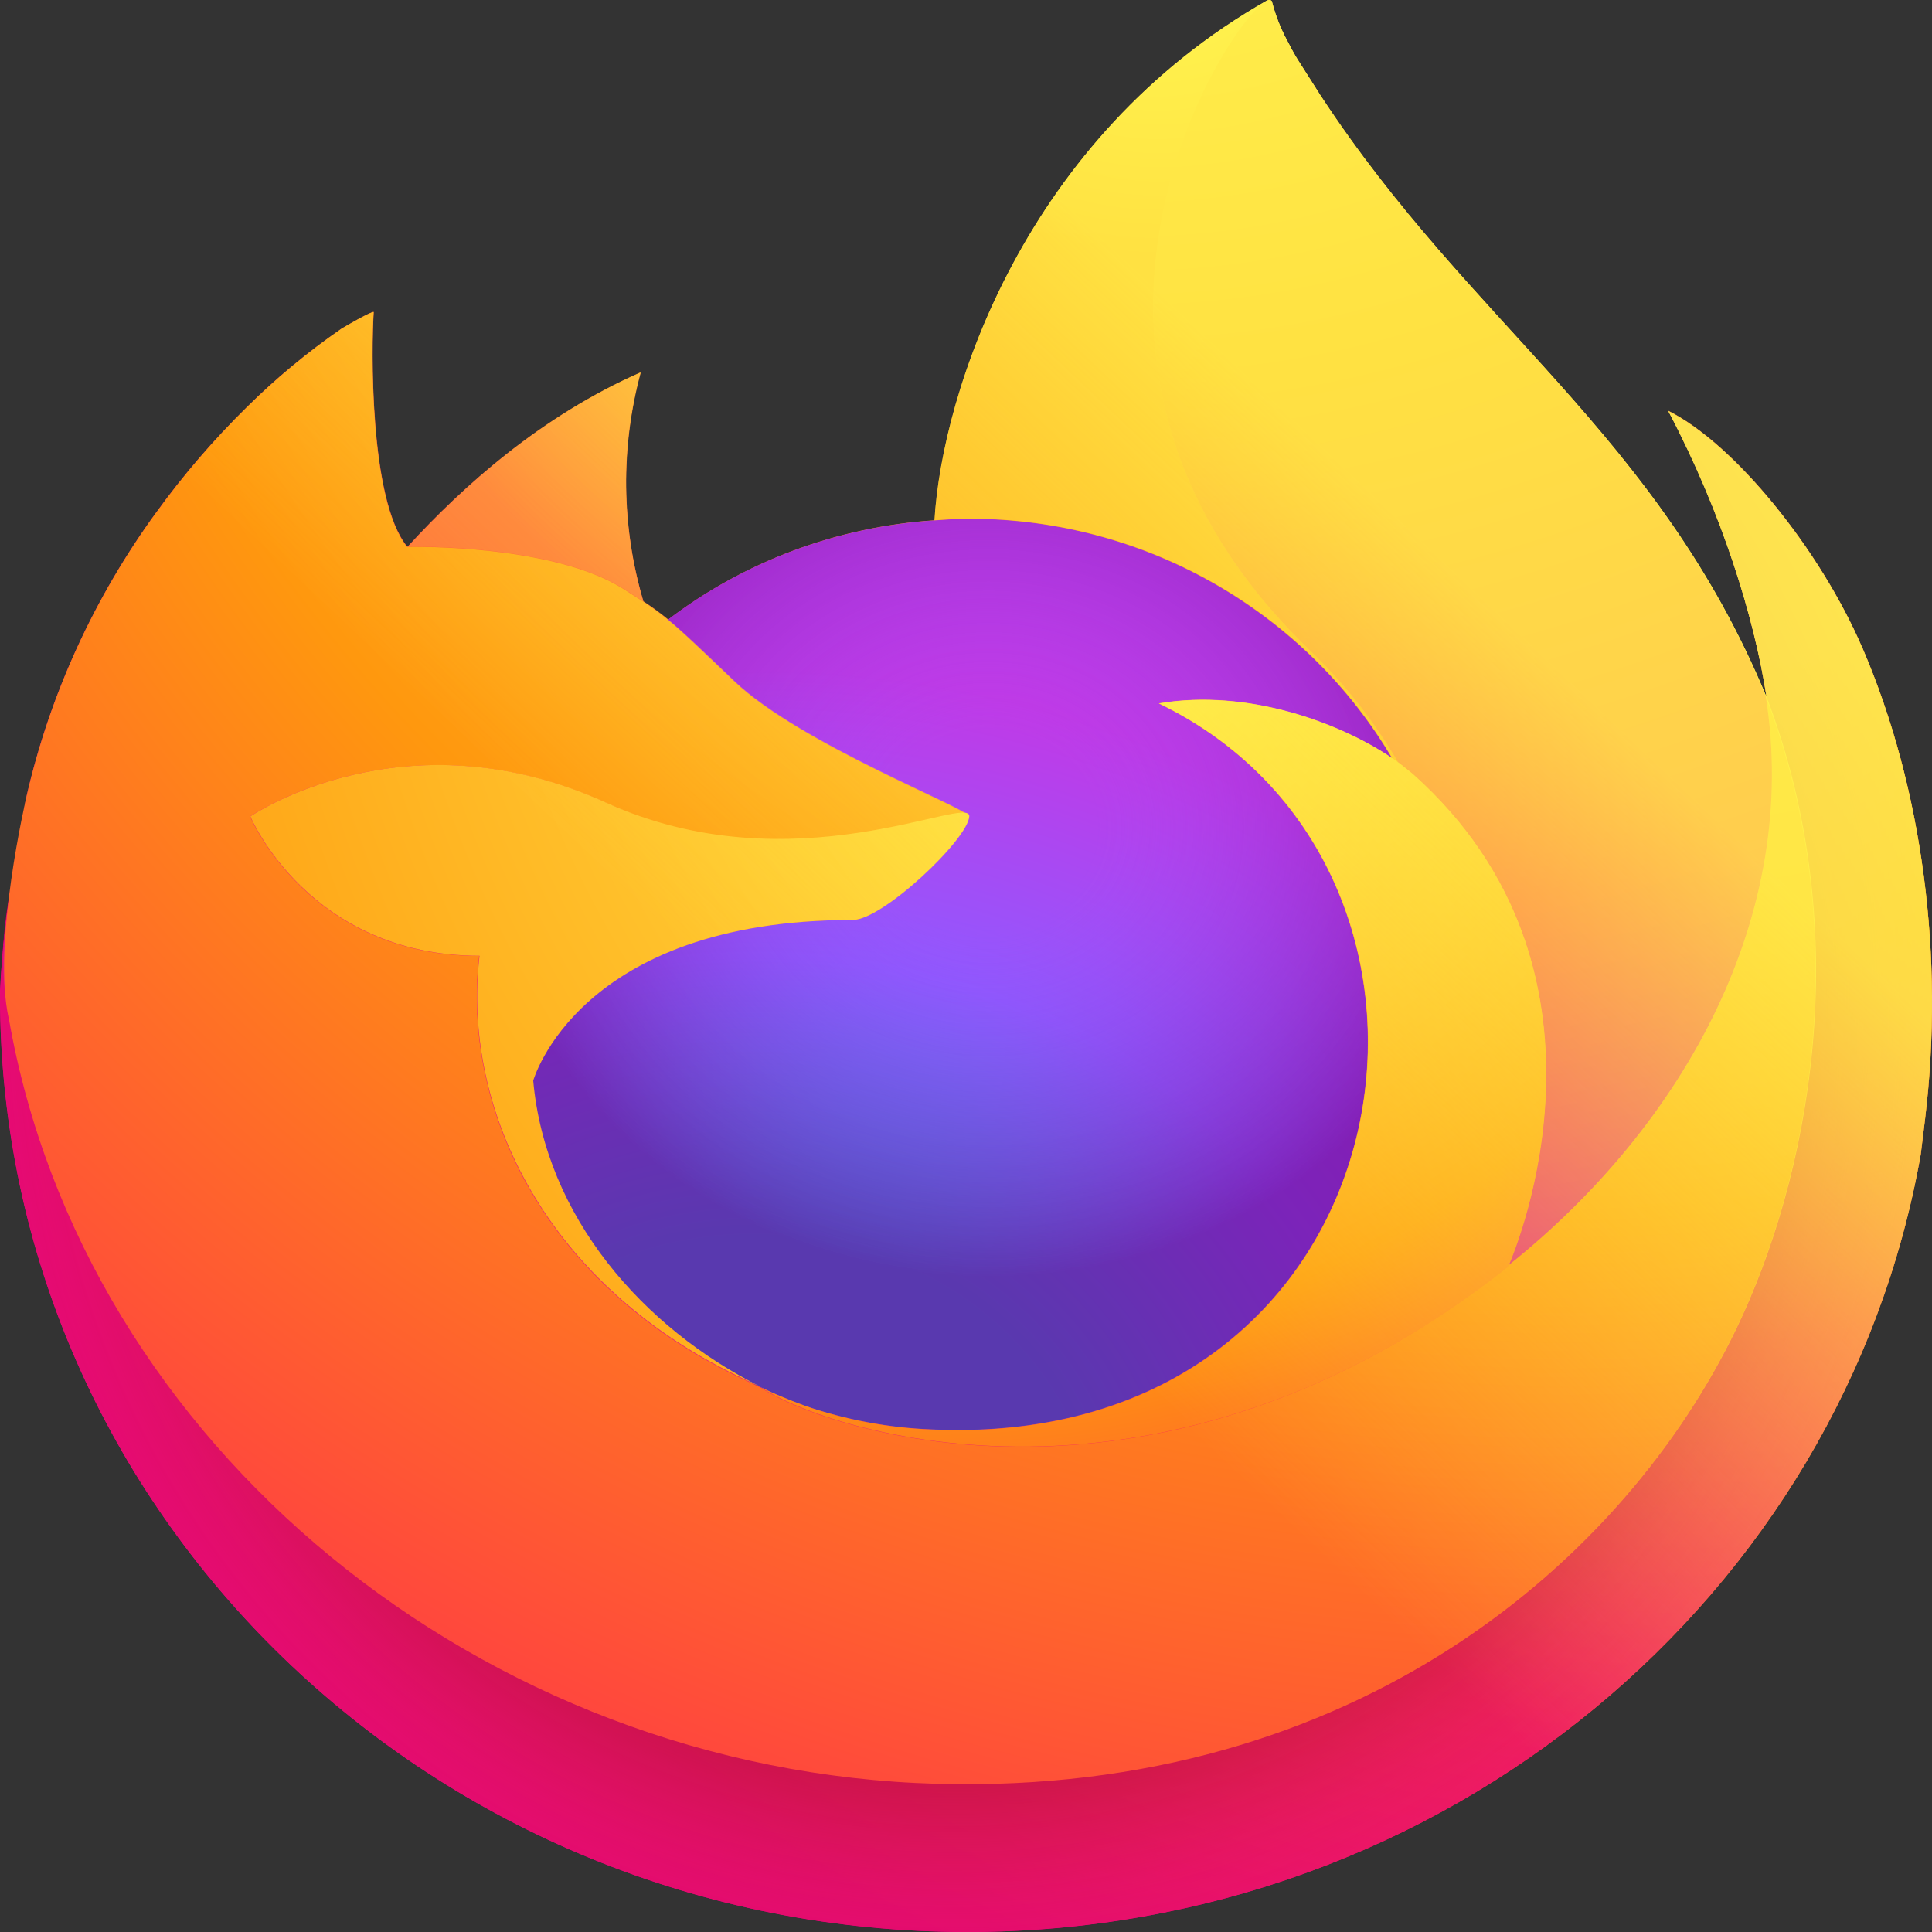 <?xml version="1.0" encoding="UTF-8"?>
<svg width="24px" height="24px" viewBox="0 0 24 24" version="1.1" xmlns="http://www.w3.org/2000/svg" xmlns:xlink="http://www.w3.org/1999/xlink">
    <rect x="0" y="0" width="24" height="24" fill="#333333" stroke="none"/>
    <title>firefox</title>
    <defs>
        <linearGradient x1="89.772%" y1="15.5%" x2="6.651%" y2="93.1%" id="linearGradient-1">
            <stop stop-color="#FFF44F" offset="5%"></stop>
            <stop stop-color="#FF980E" offset="37%"></stop>
            <stop stop-color="#FF3647" offset="53%"></stop>
            <stop stop-color="#E31587" offset="70%"></stop>
        </linearGradient>
        <radialGradient cx="87.92%" cy="0.1%" fx="87.92%" fy="0.1%" r="130.045%" gradientTransform="translate(0.879, 0.001), scale(0.787, 1), translate(-0.879, -0.001)" id="radialGradient-2">
            <stop stop-color="#FFBD4F" offset="13%"></stop>
            <stop stop-color="#FF980E" offset="28%"></stop>
            <stop stop-color="#FF3750" offset="47%"></stop>
            <stop stop-color="#EB0878" offset="78%"></stop>
            <stop stop-color="#E50080" offset="86%"></stop>
        </radialGradient>
        <radialGradient cx="49.18%" cy="40%" fx="49.18%" fy="40%" r="133.296%" gradientTransform="translate(0.492, 0.4), scale(0.787, 1), translate(-0.492, -0.4)" id="radialGradient-3">
            <stop stop-color="#960E18" offset="30%"></stop>
            <stop stop-color="#B11927" stop-opacity="0.74" offset="35%"></stop>
            <stop stop-color="#DB293D" stop-opacity="0.34" offset="43%"></stop>
            <stop stop-color="#F5334B" stop-opacity="0.1" offset="50%"></stop>
            <stop stop-color="#FF3750" stop-opacity="0" offset="53%"></stop>
        </radialGradient>
        <radialGradient cx="48%" cy="-12%" fx="48%" fy="-12%" r="140%" gradientTransform="translate(0.48, -0.12), scale(1, 0.609), translate(-0.48, 0.12)" id="radialGradient-4">
            <stop stop-color="#FFF44F" offset="13%"></stop>
            <stop stop-color="#FF980E" offset="53%"></stop>
        </radialGradient>
        <radialGradient cx="22.76%" cy="110.11%" fx="22.76%" fy="110.11%" r="100%" gradientTransform="translate(0.228, 1.101), scale(1, 0.943), translate(-0.228, -1.101)" id="radialGradient-5">
            <stop stop-color="#3A8EE6" offset="35%"></stop>
            <stop stop-color="#9059FF" offset="67%"></stop>
            <stop stop-color="#C139E6" offset="100%"></stop>
        </radialGradient>
        <radialGradient cx="46.8%" cy="33%" fx="46.8%" fy="33%" r="53.1%" gradientTransform="translate(0.468, 0.33), scale(1, 0.943), translate(-0.468, -0.33)" id="radialGradient-6">
            <stop stop-color="#9059FF" stop-opacity="0" offset="21%"></stop>
            <stop stop-color="#6E008B" stop-opacity="0.6" offset="97%"></stop>
        </radialGradient>
        <radialGradient cx="210%" cy="-100%" fx="210%" fy="-100%" r="298.569%" gradientTransform="translate(2.1, -1), scale(0.971, 1), translate(-2.1, 1)" id="radialGradient-7">
            <stop stop-color="#FFE226" offset="10%"></stop>
            <stop stop-color="#FF7139" offset="79%"></stop>
        </radialGradient>
        <radialGradient cx="84%" cy="-41%" fx="84%" fy="-41%" r="221.491%" gradientTransform="translate(0.84, -0.41), scale(0.813, 1), translate(-0.84, 0.41)" id="radialGradient-8">
            <stop stop-color="#FFF44F" offset="11%"></stop>
            <stop stop-color="#FF980E" offset="46%"></stop>
            <stop stop-color="#FF3647" offset="72%"></stop>
            <stop stop-color="#E31587" offset="90%"></stop>
        </radialGradient>
        <radialGradient cx="15.181%" cy="-19.388%" fx="15.181%" fy="-19.388%" r="335.399%" gradientTransform="translate(0.152, -0.194), scale(1, 0.489), rotate(83.759), translate(-0.152, 0.194)" id="radialGradient-9">
            <stop stop-color="#FFF44F" offset="0%"></stop>
            <stop stop-color="#FF980E" offset="30%"></stop>
            <stop stop-color="#FF3647" offset="57%"></stop>
            <stop stop-color="#E31587" offset="74%"></stop>
        </radialGradient>
        <radialGradient cx="18.9%" cy="-42.5%" fx="18.9%" fy="-42.5%" r="250.754%" gradientTransform="translate(0.189, -0.425), scale(0.951, 1), translate(-0.189, 0.425)" id="radialGradient-10">
            <stop stop-color="#FFF44F" offset="14%"></stop>
            <stop stop-color="#FF980E" offset="48%"></stop>
            <stop stop-color="#FF3647" offset="66%"></stop>
            <stop stop-color="#E31587" offset="90%"></stop>
        </radialGradient>
        <radialGradient cx="159.3%" cy="-44.72%" fx="159.3%" fy="-44.72%" r="361.895%" gradientTransform="translate(1.593, -0.447), scale(0.865, 1), translate(-1.593, 0.447)" id="radialGradient-11">
            <stop stop-color="#FFF44F" offset="9%"></stop>
            <stop stop-color="#FF980E" offset="63%"></stop>
        </radialGradient>
        <linearGradient x1="82.031%" y1="14%" x2="15.834%" y2="84%" id="linearGradient-12">
            <stop stop-color="#FFF44F" stop-opacity="0.8" offset="17%"></stop>
            <stop stop-color="#FFF44F" stop-opacity="0" offset="60%"></stop>
        </linearGradient>
    </defs>
    <g id="Mobile" stroke="none" stroke-width="1" fill="none" fill-rule="evenodd">
        <g id="Accessibility-Hub_M_Tab-3" transform="translate(-282, -2464)" fill-rule="nonzero">
            <g id="Accessibility-statement-" transform="translate(0, 1720)">
                <g id="Chart" transform="translate(20, 652)">
                    <g id="Row-1-" transform="translate(0, 70)">
                        <g id="5" transform="translate(212, 0)">
                            <g id="firefox" transform="translate(50, 22)">
                                <path d="M23.134,8.046 C22.612,6.83 21.554,5.517 20.724,5.102 C21.4,6.385 21.791,7.672 21.941,8.632 C21.941,8.629 21.942,8.635 21.943,8.643 L21.945,8.655 C23.079,11.63 22.461,14.656 21.571,16.505 C20.194,19.365 16.861,22.296 11.643,22.153 C6.005,21.999 1.038,17.95 0.111,12.646 C-0.058,11.809 0.111,11.385 0.196,10.706 C0.092,11.229 0.053,11.381 0.001,12.31 L0,12.37 C0,18.792 5.38,24 12.016,24 C17.959,24 22.893,19.823 23.86,14.338 L23.915,13.89 C24.154,11.896 23.889,9.799 23.135,8.046 L23.134,8.046 Z" id="c" fill="#000000"></path>
                                <path d="M12.034,10.14 C12.014,10.429 10.959,11.427 10.589,11.427 C7.171,11.427 6.617,13.426 6.617,13.426 C6.768,15.11 7.98,16.497 9.447,17.231 C9.514,17.265 9.582,17.294 9.65,17.324 C9.766,17.374 9.884,17.421 10.003,17.464 C10.506,17.636 11.033,17.735 11.566,17.756 C17.556,18.028 18.717,10.828 14.394,8.739 C15.501,8.552 16.649,8.983 17.291,9.419 C16.241,7.643 14.279,6.444 12.026,6.444 C11.883,6.444 11.744,6.456 11.604,6.465 C10.398,6.545 9.246,6.975 8.296,7.698 C8.48,7.848 8.687,8.048 9.122,8.464 C9.937,9.241 12.028,10.046 12.033,10.14 L12.034,10.14 Z" id="g" fill="#000000"></path>
                                <path d="M23.134,8.049 C22.612,6.834 21.554,5.522 20.724,5.106 C21.4,6.389 21.791,7.676 21.941,8.636 L21.943,8.655 C20.584,5.378 18.281,4.056 16.399,1.178 L16.116,0.733 C16.069,0.655 16.025,0.574 15.984,0.493 C15.906,0.347 15.846,0.192 15.804,0.033 C15.805,0.017 15.793,0.004 15.777,0.002 C15.77,-0.001 15.762,-0.001 15.754,0.002 L15.748,0.005 L15.74,0.01 L15.745,0.003 C12.727,1.714 11.703,4.878 11.608,6.463 C10.403,6.543 9.25,6.972 8.301,7.696 C8.202,7.614 8.098,7.538 7.99,7.468 C7.716,6.541 7.705,5.559 7.956,4.626 C6.722,5.17 5.761,6.03 5.064,6.789 L5.059,6.789 C4.582,6.206 4.616,4.279 4.643,3.877 C4.638,3.852 4.288,4.053 4.242,4.083 C3.821,4.373 3.428,4.699 3.067,5.057 C2.657,5.46 2.281,5.895 1.945,6.359 L1.945,6.361 L1.945,6.359 C1.172,7.419 0.624,8.616 0.332,9.882 L0.316,9.959 C0.272,10.2 0.233,10.442 0.198,10.685 L0.195,10.71 C0.09,11.24 0.025,11.776 0,12.315 L0,12.373 C0,18.794 5.38,24 12.016,24 C17.959,24 22.893,19.824 23.86,14.341 L23.915,13.892 C24.154,11.898 23.889,9.802 23.135,8.049 L23.134,8.049 Z M9.285,17.151 C9.341,17.181 9.395,17.215 9.452,17.245 L9.46,17.251 C9.401,17.219 9.343,17.185 9.285,17.151 L9.285,17.151 Z M22.017,8.735 L21.942,8.646 L22.042,8.746 L22.017,8.735 Z" id="Shape" fill="url(#linearGradient-1)"></path>
                                <g id="c-link" transform="translate(0, 5.102)" fill="url(#radialGradient-2)">
                                    <path d="M23.134,2.944 C22.612,1.728 21.554,0.415 20.724,0 C21.4,1.283 21.791,2.57 21.941,3.53 C21.941,3.527 21.942,3.533 21.943,3.541 L21.945,3.553 C23.079,6.528 22.461,9.554 21.571,11.403 C20.194,14.263 16.861,17.194 11.643,17.051 C6.005,16.897 1.038,12.848 0.111,7.544 C-0.058,6.707 0.111,6.283 0.196,5.604 C0.092,6.127 0.053,6.279 0.001,7.208 L0,7.268 C0,13.69 5.38,18.898 12.016,18.898 C17.959,18.898 22.893,14.721 23.86,9.236 L23.915,8.788 C24.154,6.794 23.889,4.697 23.135,2.944 L23.134,2.944 Z" id="c"></path>
                                </g>
                                <g id="c-link" transform="translate(0, 5.102)" fill="url(#radialGradient-3)">
                                    <path d="M23.134,2.944 C22.612,1.728 21.554,0.415 20.724,0 C21.4,1.283 21.791,2.57 21.941,3.53 C21.941,3.527 21.942,3.533 21.943,3.541 L21.945,3.553 C23.079,6.528 22.461,9.554 21.571,11.403 C20.194,14.263 16.861,17.194 11.643,17.051 C6.005,16.897 1.038,12.848 0.111,7.544 C-0.058,6.707 0.111,6.283 0.196,5.604 C0.092,6.127 0.053,6.279 0.001,7.208 L0,7.268 C0,13.69 5.38,18.898 12.016,18.898 C17.959,18.898 22.893,14.721 23.86,9.236 L23.915,8.788 C24.154,6.794 23.889,4.697 23.135,2.944 L23.134,2.944 Z" id="c"></path>
                                </g>
                                <path d="M17.298,9.42 L17.373,9.474 C17.072,8.956 16.696,8.482 16.258,8.065 C12.524,4.452 15.278,0.23 15.743,0.016 L15.748,0.01 C12.73,1.72 11.707,4.884 11.613,6.467 C11.753,6.457 11.892,6.446 12.034,6.446 C14.286,6.446 16.248,7.645 17.298,9.421 L17.298,9.42 Z" id="Path" fill="url(#radialGradient-4)"></path>
                                <g id="g-link" transform="translate(6.617, 6.444)" fill="url(#radialGradient-5)">
                                    <path d="M5.417,3.696 C5.397,3.985 4.342,4.983 3.972,4.983 C0.555,4.983 0,6.982 0,6.982 C0.152,8.665 1.363,10.053 2.83,10.787 C2.897,10.821 2.965,10.85 3.033,10.88 C3.149,10.93 3.267,10.977 3.386,11.02 C3.889,11.192 4.416,11.291 4.95,11.312 C10.939,11.583 12.1,4.384 7.777,2.294 C8.884,2.108 10.033,2.539 10.675,2.975 C9.624,1.199 7.662,0 5.409,0 C5.267,0 5.127,0.012 4.987,0.021 C3.782,0.101 2.629,0.531 1.68,1.254 C1.863,1.404 2.07,1.604 2.505,2.02 C3.32,2.797 5.412,3.602 5.416,3.696 L5.417,3.696 Z" id="g"></path>
                                </g>
                                <g id="g-link" transform="translate(6.617, 6.444)" fill="url(#radialGradient-6)">
                                    <path d="M5.417,3.696 C5.397,3.985 4.342,4.983 3.972,4.983 C0.555,4.983 0,6.982 0,6.982 C0.152,8.665 1.363,10.053 2.83,10.787 C2.897,10.821 2.965,10.85 3.033,10.88 C3.149,10.93 3.267,10.977 3.386,11.02 C3.889,11.192 4.416,11.291 4.95,11.312 C10.939,11.583 12.1,4.384 7.777,2.294 C8.884,2.108 10.033,2.539 10.675,2.975 C9.624,1.199 7.662,0 5.409,0 C5.267,0 5.127,0.012 4.987,0.021 C3.782,0.101 2.629,0.531 1.68,1.254 C1.863,1.404 2.07,1.604 2.505,2.02 C3.32,2.797 5.412,3.602 5.416,3.696 L5.417,3.696 Z" id="g"></path>
                                </g>
                                <path d="M7.744,7.311 C7.828,7.363 7.911,7.416 7.993,7.47 C7.719,6.543 7.708,5.561 7.96,4.628 C6.725,5.173 5.765,6.031 5.067,6.791 C5.125,6.79 6.867,6.759 7.744,7.311 L7.744,7.311 Z" id="Path" fill="url(#radialGradient-7)"></path>
                                <path d="M0.11,12.654 C1.037,17.957 6.002,22.005 11.638,22.159 C16.855,22.303 20.187,19.371 21.563,16.512 C22.453,14.664 23.071,11.639 21.937,8.664 L21.937,8.663 L21.935,8.652 C21.934,8.643 21.933,8.638 21.933,8.641 L21.936,8.66 C22.362,11.354 20.946,13.963 18.734,15.727 L18.728,15.742 C14.417,19.14 10.292,17.792 9.456,17.241 C9.397,17.213 9.339,17.185 9.281,17.156 C6.768,15.993 5.73,13.777 5.952,11.875 C3.83,11.875 3.107,10.143 3.107,10.143 C3.107,10.143 5.012,8.828 7.523,9.971 C9.849,11.031 12.033,10.143 12.033,10.143 C12.028,10.048 9.938,9.242 9.123,8.466 C8.687,8.05 8.481,7.85 8.297,7.7 C8.198,7.619 8.094,7.543 7.987,7.472 C7.904,7.418 7.821,7.365 7.738,7.313 C6.861,6.761 5.118,6.792 5.061,6.793 L5.056,6.793 C4.58,6.209 4.613,4.283 4.64,3.88 C4.635,3.856 4.285,4.056 4.239,4.086 C3.819,4.377 3.426,4.703 3.065,5.06 C2.655,5.463 2.279,5.899 1.944,6.363 L1.943,6.364 L1.943,6.363 C1.171,7.422 0.623,8.62 0.331,9.886 C0.326,9.911 -0.101,11.717 0.109,12.654 L0.11,12.654 Z" id="Path" fill="url(#radialGradient-8)"></path>
                                <path d="M16.252,8.061 C16.69,8.477 17.065,8.951 17.367,9.468 L17.547,9.612 C20.27,12.04 18.843,15.476 18.736,15.72 C20.947,13.956 22.362,11.348 21.936,8.655 C20.579,5.377 18.277,4.055 16.397,1.178 L16.114,0.733 C16.067,0.655 16.023,0.574 15.982,0.493 C15.904,0.347 15.844,0.192 15.802,0.033 C15.803,0.017 15.791,0.004 15.775,0.002 C15.768,-0.001 15.76,-0.001 15.752,0.002 L15.746,0.005 L15.738,0.01 C15.273,0.224 12.52,4.446 16.253,8.061 L16.252,8.061 Z" id="Path" fill="url(#radialGradient-9)"></path>
                                <path d="M17.549,9.615 C17.491,9.565 17.431,9.517 17.369,9.473 L17.294,9.419 C16.653,8.984 15.504,8.552 14.397,8.739 C18.719,10.83 17.559,18.031 11.57,17.758 C11.037,17.737 10.51,17.639 10.007,17.466 C9.888,17.423 9.77,17.376 9.654,17.327 C9.585,17.297 9.518,17.266 9.451,17.233 L9.459,17.238 C10.294,17.79 14.421,19.137 18.733,15.739 L18.74,15.725 C18.846,15.48 20.274,12.045 17.55,9.615 L17.549,9.615 Z" id="Path" fill="url(#radialGradient-10)"></path>
                                <path d="M6.623,13.427 C6.623,13.427 7.178,11.428 10.595,11.428 C10.965,11.428 12.021,10.431 12.041,10.142 C12.061,9.852 9.855,11.03 7.528,9.97 C5.016,8.827 3.11,10.142 3.11,10.142 C3.11,10.142 3.834,11.873 5.957,11.873 C5.734,13.774 6.773,15.989 9.287,17.151 C9.344,17.177 9.396,17.205 9.454,17.23 C7.986,16.497 6.775,15.11 6.624,13.426 L6.623,13.427 Z" id="Path" fill="url(#radialGradient-11)"></path>
                                <path d="M23.134,8.049 C22.612,6.834 21.554,5.522 20.724,5.106 C21.4,6.389 21.791,7.676 21.941,8.636 L21.943,8.655 C20.584,5.378 18.281,4.056 16.399,1.178 L16.116,0.733 C16.069,0.655 16.025,0.574 15.984,0.493 C15.906,0.347 15.846,0.192 15.804,0.033 C15.805,0.017 15.793,0.004 15.777,0.002 C15.77,-0.001 15.762,-0.001 15.754,0.002 L15.748,0.005 L15.74,0.01 L15.745,0.003 C12.727,1.714 11.703,4.878 11.608,6.463 C11.748,6.453 11.888,6.442 12.031,6.442 C14.283,6.442 16.245,7.64 17.295,9.417 C16.653,8.981 15.505,8.55 14.398,8.736 C18.72,10.827 17.559,18.028 11.571,17.755 C11.037,17.734 10.51,17.636 10.007,17.463 C9.888,17.42 9.77,17.373 9.654,17.324 C9.586,17.294 9.518,17.263 9.452,17.23 L9.46,17.235 C9.401,17.208 9.343,17.18 9.285,17.151 C9.341,17.176 9.394,17.205 9.452,17.23 C7.984,16.496 6.773,15.109 6.622,13.425 C6.622,13.425 7.176,11.425 10.593,11.425 C10.963,11.425 12.018,10.427 12.038,10.138 C12.033,10.043 9.943,9.238 9.127,8.461 C8.692,8.045 8.484,7.846 8.302,7.695 C8.202,7.614 8.098,7.538 7.99,7.468 C7.716,6.54 7.705,5.559 7.957,4.626 C6.722,5.17 5.762,6.029 5.064,6.789 L5.059,6.789 C4.583,6.205 4.616,4.279 4.643,3.876 C4.638,3.852 4.288,4.052 4.242,4.082 C3.822,4.372 3.429,4.698 3.068,5.056 C2.657,5.459 2.282,5.895 1.946,6.358 L1.946,6.36 L1.946,6.358 C1.173,7.418 0.625,8.615 0.333,9.881 L0.317,9.958 C0.266,10.202 0.22,10.446 0.179,10.691 C0.178,10.7 0.18,10.683 0.179,10.691 C0.086,11.228 0.027,11.77 0.001,12.314 L0,12.373 C0,18.794 5.38,24 12.016,24 C17.959,24 22.893,19.824 23.86,14.341 L23.915,13.892 C24.154,11.898 23.889,9.802 23.135,8.049 L23.134,8.049 Z M21.942,8.646 L22.042,8.746 L22.042,8.739 L21.942,8.646 Z" id="Shape" fill="url(#linearGradient-12)"></path>
                            </g>
                        </g>
                    </g>
                </g>
            </g>
        </g>
    </g>
</svg>
